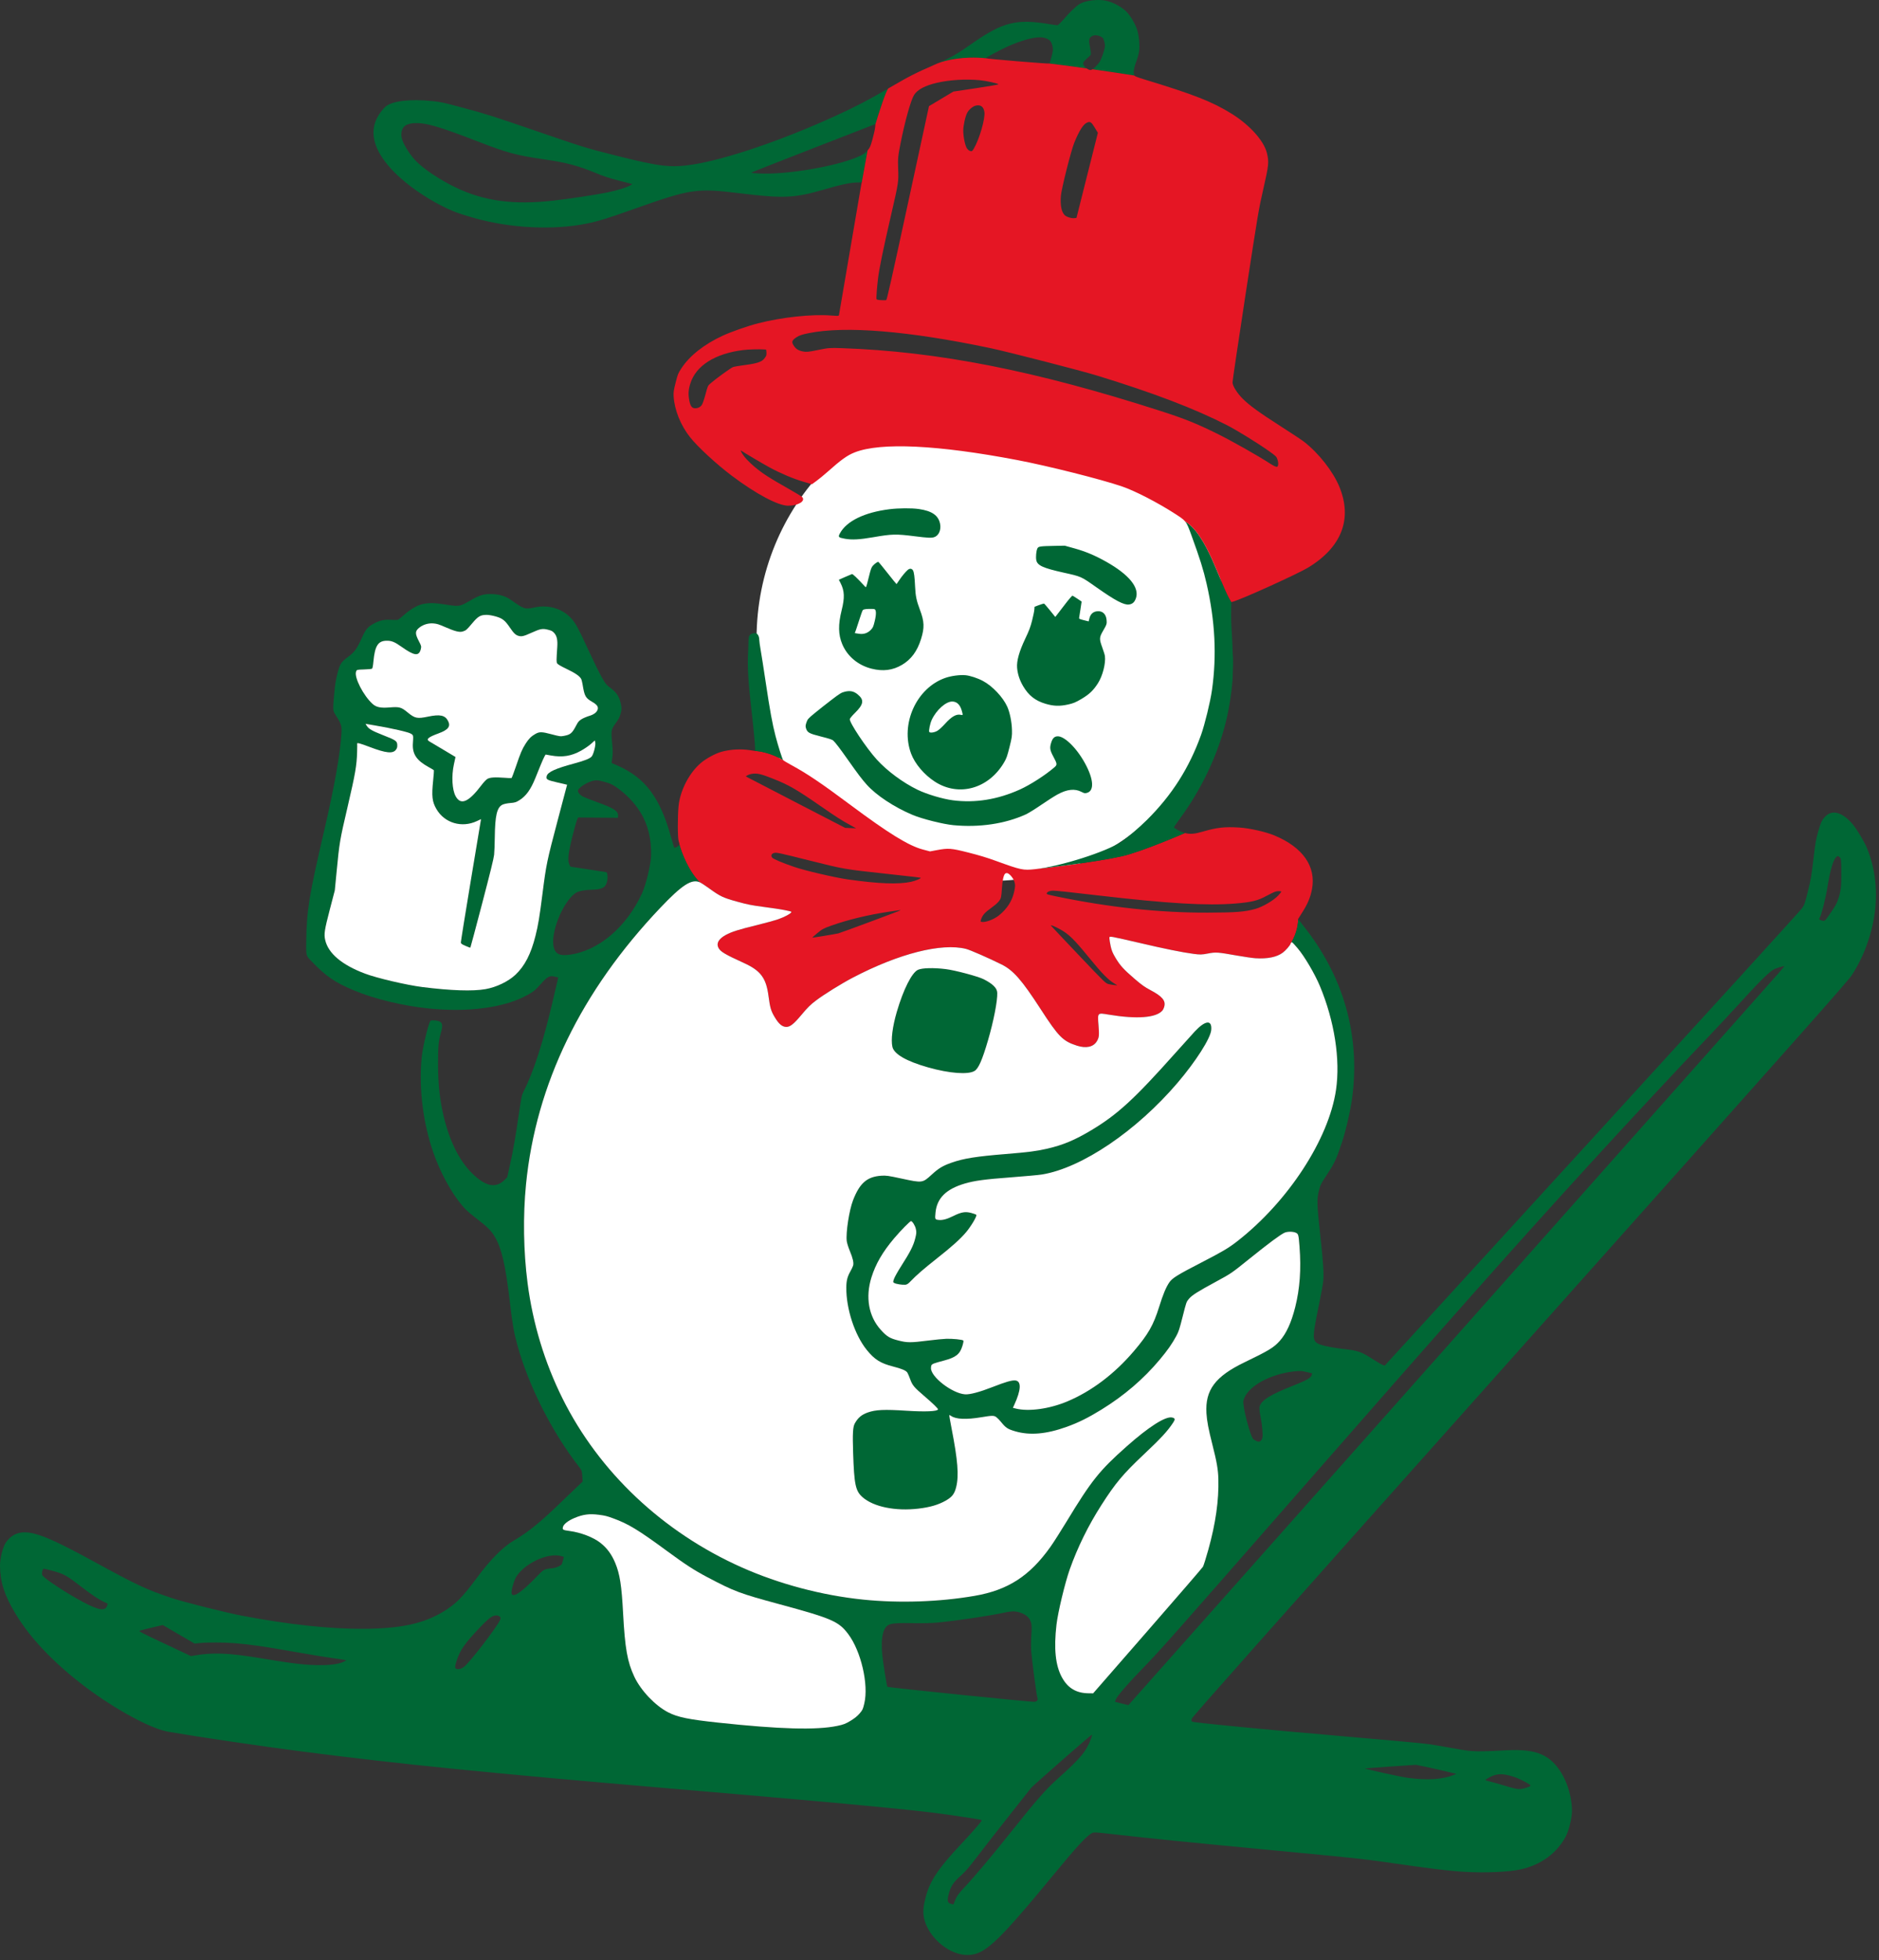 <svg width="303" height="316" viewBox="0 0 303 316" fill="none" xmlns="http://www.w3.org/2000/svg">
<rect x="0" y="0" width="303" height="316" fill="#333333" stroke="none"/>
<g clip-path="url(#clip0_691_1683)">
<path d="M198 103C198 124.539 180.987 142 160 142C141 134 119.5 130.5 122 103C122 81.461 139.013 64 160 64C180.987 64 198 81.461 198 103Z" fill="white"/>
<path fill-rule="evenodd" clip-rule="evenodd" d="M143.426 82.092C144.899 81.908 146.998 81.893 148.157 82.058C150.285 82.362 151.326 83.085 151.596 84.449C151.791 85.434 151.37 86.372 150.632 86.6C150.173 86.742 149.605 86.715 147.546 86.454C144.478 86.066 143.846 86.08 140.829 86.604C138.609 86.989 137.387 87.055 136.25 86.85C135.194 86.659 135.12 86.581 135.436 85.993C136.504 84.005 139.392 82.595 143.426 82.092ZM167.28 88.423C167.445 88.08 167.674 88.046 170.154 87.999L171.699 87.97L173.285 88.412C175.087 88.915 176.605 89.555 178.397 90.566C182.062 92.634 183.762 94.718 183.178 96.427C182.956 97.078 182.614 97.387 182.042 97.454C181.224 97.55 179.818 96.803 176.759 94.647C175.515 93.77 174.923 93.347 174.27 93.06C173.636 92.782 172.945 92.632 171.546 92.321C168.196 91.575 167.289 91.165 167.11 90.313C167.006 89.816 167.097 88.804 167.28 88.423ZM170.466 99.081C170.629 98.874 171.229 98.095 171.798 97.349C172.368 96.603 172.884 96.008 172.946 96.027C173.007 96.046 173.364 96.267 173.738 96.518L174.419 96.974L174.235 98.2C174.134 98.874 174.035 99.505 174.015 99.602C173.984 99.755 174.085 99.805 174.765 99.977L175.552 100.174L175.676 99.681C175.846 99.002 176.258 98.619 176.896 98.543C177.766 98.44 178.353 98.969 178.443 99.937C178.502 100.566 178.464 100.683 177.89 101.668C177.258 102.753 177.244 102.998 177.743 104.362C177.959 104.952 178.154 105.583 178.176 105.764C178.325 106.947 177.807 108.962 177.05 110.145C176.307 111.306 175.665 111.919 174.406 112.667C173.475 113.221 173.082 113.384 172.238 113.571C170.872 113.873 169.896 113.841 168.598 113.454C166.94 112.96 165.877 112.125 164.988 110.618C164.432 109.676 164.103 108.682 164.016 107.676C163.919 106.558 164.343 105.035 165.331 102.956C165.957 101.639 166.156 101.112 166.427 100.052C166.609 99.34 166.774 98.545 166.794 98.285L166.83 97.813L167.544 97.546C167.937 97.4 168.302 97.291 168.354 97.304C168.407 97.317 168.836 97.807 169.309 98.392L170.169 99.457L170.466 99.081ZM144.994 93.548C145.437 92.883 146.008 92.196 146.399 91.861C146.701 91.601 147.06 91.645 147.23 91.964C147.397 92.278 147.492 93.006 147.56 94.502C147.632 96.076 147.786 96.828 148.334 98.275C149.06 100.191 149.099 101.173 148.524 103.017C147.911 104.979 146.93 106.309 145.452 107.18C143.954 108.063 142.396 108.26 140.556 107.8C138.386 107.258 136.642 105.806 135.822 103.86C135.171 102.315 135.141 100.698 135.72 98.383C136.232 96.338 136.186 95.241 135.537 93.981L135.269 93.461L136.25 93.026C136.79 92.787 137.299 92.571 137.381 92.546C137.511 92.506 138.166 93.131 139.501 94.567C139.674 94.754 139.675 94.751 140.074 93.132C140.419 91.73 140.511 91.469 140.748 91.208C141.064 90.859 141.504 90.55 141.637 90.583C141.687 90.596 142.362 91.412 143.136 92.397C143.91 93.382 144.556 94.177 144.572 94.163C144.589 94.149 144.778 93.873 144.994 93.548ZM139.118 98.377C139.205 98.247 139.466 98.187 140.031 98.166C140.466 98.149 140.906 98.165 141.008 98.2C141.31 98.303 141.326 99.006 141.052 100.135C140.837 101.025 140.771 101.176 140.449 101.516C139.921 102.074 139.272 102.288 138.484 102.164L137.841 102.063L138.05 101.49C138.165 101.175 138.425 100.386 138.627 99.737C138.83 99.089 139.05 98.477 139.118 98.377ZM152.483 109.268C153.423 108.949 154.794 108.769 155.675 108.85C156.438 108.919 157.638 109.313 158.514 109.781C160.044 110.6 161.726 112.379 162.422 113.915C162.84 114.838 163.155 116.387 163.187 117.682C163.211 118.656 163.177 118.896 162.788 120.443C162.418 121.915 162.305 122.235 161.931 122.878C159.446 127.153 154.61 128.506 150.75 126.009C149.025 124.893 147.524 123.119 146.917 121.482C145.142 116.697 147.803 110.858 152.483 109.268ZM150.239 116.068C150.979 114.46 152.536 113.069 153.571 113.092C154.306 113.107 154.823 113.608 155.092 114.566C155.296 115.287 155.289 115.324 154.971 115.244C154.233 115.058 153.458 115.494 152.37 116.706C151.972 117.148 151.438 117.639 151.183 117.797C150.713 118.088 149.969 118.196 149.847 117.991C149.739 117.811 149.98 116.632 150.239 116.068ZM169.519 119.694C169.726 119.047 169.984 118.769 170.438 118.705C171.532 118.548 173.566 120.498 174.958 123.039C176.373 125.621 176.491 127.512 175.255 127.824C174.935 127.905 174.831 127.885 174.402 127.661C173.317 127.093 172.055 127.231 170.505 128.087C169.984 128.375 168.787 129.14 167.846 129.788C166.904 130.436 165.797 131.118 165.386 131.303C162.037 132.815 157.928 133.422 153.737 133.024C152.084 132.868 148.68 132.011 147.153 131.368C144.195 130.122 141.318 128.223 139.768 126.495C138.999 125.637 138.328 124.752 136.733 122.49C135.438 120.654 134.724 119.717 134.365 119.381C134.205 119.232 133.7 119.066 132.405 118.739C130.456 118.246 130.201 118.107 129.971 117.404C129.874 117.108 129.889 116.922 130.042 116.47C130.22 115.947 130.313 115.841 131.337 114.994C131.944 114.492 133.156 113.534 134.031 112.865C135.437 111.788 135.697 111.63 136.285 111.497C137.113 111.31 137.691 111.437 138.305 111.94C139.397 112.836 139.283 113.547 137.818 114.98C137.422 115.367 137.071 115.788 137.039 115.917C136.915 116.412 139.695 120.588 141.389 122.449C143.068 124.295 145.6 126.17 147.96 127.314C149.455 128.039 152.003 128.8 153.658 129.015C157.245 129.48 160.866 128.898 164.463 127.277C166.144 126.52 168.626 124.921 170.047 123.681C170.5 123.286 170.484 123.134 169.87 121.992C169.299 120.929 169.242 120.557 169.519 119.694ZM148.036 156.339C148.717 156.036 150.528 155.989 152.481 156.226C153.995 156.409 157.733 157.405 158.632 157.865C160.104 158.616 160.782 159.291 160.813 160.037C160.867 161.332 160.228 164.615 159.316 167.726C158.393 170.873 157.798 172.233 157.169 172.633C156.153 173.279 153.101 173.05 149.643 172.068C146.161 171.079 144.175 169.935 143.906 168.765C143.649 167.645 143.916 165.51 144.61 163.136C145.671 159.507 147.044 156.782 148.036 156.339Z" fill="#006735"/>
<path fill-rule="evenodd" clip-rule="evenodd" d="M166.908 140.117C164.977 140.326 164.668 140.261 160.613 138.789C159.134 138.252 157.898 137.879 156.128 137.432C153.341 136.729 152.943 136.7 151.021 137.057L149.968 137.253L148.824 136.951C146.52 136.341 143.317 134.368 137.025 129.678C132.369 126.209 130.17 124.726 127.646 123.357C126.954 122.981 126.342 122.611 126.286 122.534C124.312 121.38 122.442 121.072 121.754 121.063L121.006 120.945C119.457 120.701 117.724 120.801 116.257 121.22C115.319 121.488 113.842 122.298 113.023 122.994C111.14 124.593 109.681 127.41 109.424 129.94C109.257 131.587 109.267 135.121 109.44 135.581C109.53 135.82 109.587 136.083 109.566 136.166C109.908 137.445 111.042 140.448 112.842 142.229C113.055 142.323 113.72 142.756 114.32 143.191C116.132 144.506 116.597 144.727 118.869 145.353C120.567 145.822 121.185 145.944 123.162 146.205C125.944 146.572 127.658 146.885 127.624 147.021C127.563 147.262 126.58 147.805 125.552 148.165C124.933 148.382 123.384 148.811 122.111 149.12C119.199 149.825 117.966 150.213 117.053 150.712C115.906 151.339 115.487 152.044 115.836 152.761C116.151 153.407 116.831 153.816 119.984 155.256C122.653 156.475 123.538 157.656 123.917 160.509C124.178 162.476 124.321 162.962 124.935 163.986C125.579 165.058 126.098 165.509 126.73 165.547C127.38 165.587 127.958 165.136 129.279 163.558C130.244 162.404 130.687 161.968 131.575 161.297C132.907 160.289 135.69 158.563 137.536 157.598C144.947 153.723 151.827 151.978 155.773 152.971C156.442 153.139 159.408 154.437 161.501 155.476C163.405 156.423 164.767 157.976 167.809 162.676C170.698 167.138 171.396 167.843 173.652 168.567C175.149 169.047 176.32 168.79 176.876 167.857C177.235 167.256 177.269 166.93 177.145 165.33C176.981 163.204 176.929 163.258 178.815 163.57C183.315 164.316 186.394 164.086 187.43 162.927C187.545 162.798 187.689 162.495 187.749 162.254C187.99 161.299 187.408 160.614 185.498 159.605C184.594 159.128 184.103 158.779 182.98 157.813C181.191 156.274 180.64 155.671 179.895 154.433C179.415 153.634 179.249 153.231 179.091 152.476C178.982 151.953 178.895 151.399 178.898 151.244C178.904 150.967 178.912 150.965 179.55 151.067C179.905 151.124 181.796 151.547 183.751 152.006C187.74 152.943 190.661 153.535 192.461 153.772C193.53 153.912 193.801 153.906 194.774 153.719C196.052 153.472 196.34 153.491 199.39 154.032C200.604 154.247 201.985 154.448 202.459 154.478C204.383 154.601 205.885 154.295 206.842 153.587C207.314 153.237 208.043 152.404 208.113 152.135C208.135 152.048 208.192 151.954 208.239 151.926C209.168 150.364 209.352 148.759 209.328 148.152C209.331 148.138 209.644 147.64 210.024 147.044C210.873 145.711 211.317 144.651 211.56 143.375C212.265 139.684 210.1 136.584 205.481 134.672C204.069 134.087 201.485 133.508 199.829 133.406C197.491 133.261 196.229 133.4 194.015 134.047C192.618 134.455 191.95 134.51 191.072 134.289C191.072 134.289 184.183 137.297 180.935 138.032C176.635 139.004 168.169 139.975 167.034 140.103C166.951 140.112 166.908 140.117 166.908 140.117ZM204.195 144.445C204.825 144.098 205.528 143.767 205.758 143.711C206.16 143.613 206.642 143.649 206.611 143.775C206.602 143.808 206.381 144.074 206.118 144.366C205.439 145.122 203.639 146.183 202.475 146.513C200.75 147.002 199.33 147.114 194.729 147.126C186.969 147.147 178.857 146.278 170.387 144.52C168.924 144.216 168.754 144.163 168.79 144.02C168.851 143.775 169.296 143.578 169.784 143.58C170.32 143.583 171.984 143.759 177.188 144.364C188.375 145.664 194.613 146.029 199.232 145.654C201.79 145.446 202.849 145.188 204.195 144.445ZM120.576 124.963C120.75 124.859 121.155 124.751 121.474 124.724C122.226 124.659 122.85 124.818 124.663 125.538C127.183 126.538 128.396 127.234 132.204 129.866C134.947 131.763 135.655 132.218 137.038 132.974L138.059 133.533L137.172 133.496L136.285 133.46L128.635 129.507C124.428 127.333 120.822 125.464 120.622 125.353L120.259 125.152L120.576 124.963ZM161.567 143.215C161.632 142.034 161.82 141.128 162.055 140.87C162.139 140.778 162.309 140.728 162.433 140.76C162.822 140.857 163.421 141.59 163.593 142.179C163.731 142.655 163.726 142.857 163.551 143.693C163.232 145.218 162.412 146.506 161.079 147.576C160.249 148.242 158.855 148.754 158.26 148.612C158.092 148.572 158.091 148.513 158.252 148.089C158.493 147.458 158.846 147.078 159.893 146.324C160.862 145.626 161.285 145.158 161.419 144.639C161.468 144.447 161.535 143.806 161.567 143.215ZM143.115 140.883C145.159 141.106 147.156 141.328 147.552 141.377C147.948 141.425 148.341 141.478 148.424 141.494C148.693 141.545 147.68 141.993 146.93 142.153C144.871 142.594 141.666 142.474 136.74 141.773C134.636 141.474 129.851 140.362 128.122 139.771C126.121 139.087 124.661 138.469 124.503 138.239C124.265 137.892 124.435 137.573 124.904 137.489C125.278 137.421 125.843 137.544 130.459 138.701C136.238 140.15 135.97 140.103 143.115 140.883ZM173.903 153.919C171.496 151.384 169.497 149.264 169.461 149.205C169.365 149.051 170.137 149.363 170.921 149.795C172.335 150.574 173.174 151.391 175.541 154.287C177.761 157.004 178.697 157.96 179.761 158.593L180.176 158.84L179.759 158.811C179.53 158.794 179.103 158.724 178.811 158.654C178.282 158.527 178.261 158.506 173.903 153.919ZM134.04 149.222C136.731 148.262 140.079 147.457 143.443 146.961C145.399 146.673 145.206 146.696 145.193 146.75C145.177 146.812 135.583 150.378 135.178 150.472C134.618 150.602 130.997 151.193 130.976 151.158C130.965 151.141 131.341 150.808 131.811 150.419C132.571 149.79 132.816 149.658 134.04 149.222Z" fill="#E51624"/>
<path fill-rule="evenodd" clip-rule="evenodd" d="M177.801 0.031C176.424 -0.095 174.846 0.169 174.077 0.655C173.45 1.051 172.539 1.925 171.535 3.091C171.041 3.664 170.618 4.067 170.506 4.07C170.402 4.073 169.927 4.009 169.452 3.928C163.92 2.98 161.758 3.512 156.668 7.071C154.368 8.68 153.519 9.181 151.239 10.197C152.583 9.679 155.34 9.04 158.957 9.387C158.986 9.271 161.246 8.059 162.448 7.514C164.521 6.575 166.479 6.015 167.694 6.014C168.346 6.014 168.988 6.232 169.331 6.571C169.479 6.718 169.636 7.071 169.712 7.432C169.828 7.98 169.814 8.157 169.573 9.115C169.424 9.703 169.263 10.209 169.214 10.239C170.224 10.356 172.35 10.625 175.23 11.029C174.892 10.776 174.614 10.391 174.681 10.126C174.712 10.003 174.969 9.702 175.252 9.457C175.536 9.212 175.817 8.941 175.877 8.856C175.944 8.761 175.912 8.341 175.796 7.771C175.544 6.535 175.578 6.174 175.974 5.896C176.142 5.777 176.446 5.682 176.649 5.683C177.072 5.686 177.592 5.879 177.827 6.12C177.916 6.211 178.045 6.55 178.114 6.873C178.23 7.418 178.217 7.533 177.934 8.471C177.766 9.027 177.497 9.694 177.336 9.954C177.081 10.364 176.535 10.923 176.179 11.164C178.155 11.445 180.434 11.784 182.916 12.174C182.716 11.841 182.837 10.947 183.212 9.975C183.405 9.475 183.612 8.749 183.673 8.36C183.816 7.442 183.695 5.9 183.4 4.891C183.104 3.878 182.189 2.358 181.508 1.749C180.474 0.824 179.002 0.142 177.801 0.031ZM198.563 97.061C196.763 94.274 194.742 86.225 191.103 84.055C191.472 84.501 191.682 85.079 192.128 86.304L192.136 86.326C193.507 90.092 194.051 91.829 194.57 94.093C195.946 100.104 196.227 105.671 195.435 111.271C195.175 113.112 194.274 116.805 193.681 118.462C191.779 123.78 188.983 128.175 184.954 132.176C183.713 133.409 181.76 135.072 180.811 135.703C178.389 137.316 171.131 139.628 167.034 140.103C168.169 139.975 176.635 139.004 180.935 138.032C184.183 137.297 191.072 134.289 191.072 134.289C190.464 134.136 189.452 133.612 189.311 133.377C189.292 133.345 189.716 132.72 190.254 131.988C194.177 126.658 196.971 120.406 198.105 114.417C198.529 112.18 198.791 109.953 198.788 108.616C198.786 108.15 198.922 106.78 198.784 105.405C198.724 103.088 198.58 101.397 198.541 100.126C198.503 98.855 198.563 97.061 198.563 97.061ZM138.386 29.409L138.967 29.404L139.903 24.252C139.583 24.631 139.261 24.861 138.643 25.152C135.755 26.511 129.195 27.806 124.336 27.976C123.115 28.019 121.212 27.934 121.152 27.834C121.137 27.809 125.636 26.035 131.15 23.891L141.175 19.993C141.729 18.16 142.924 14.445 143.264 14.247C139.929 16.187 137.947 17.214 134.565 18.756C126.098 22.617 117.122 25.673 111.769 26.516C108.206 27.077 106.44 26.875 99.375 25.094C94.479 23.86 94.186 23.77 86.82 21.242C79.442 18.709 78.47 18.4 74.742 17.397C71.476 16.518 71.102 16.437 69.69 16.292C66.198 15.935 63.346 16.259 62.241 17.139C61.776 17.509 61.184 18.276 60.816 18.987C59.548 21.432 60.33 24.245 63.118 27.273C65.581 29.948 69.824 32.774 73.58 34.241C74.032 34.417 75.292 34.815 76.381 35.124C82.313 36.807 89.26 37.147 94.717 36.021C96.514 35.65 98.02 35.183 102.194 33.703C111.4 30.439 112.325 30.3 119.224 31.149C126.238 32.013 128.09 31.939 132.643 30.617C135.718 29.724 137.162 29.42 138.386 29.409ZM125.061 118.664C125.474 120.245 126.133 122.326 126.286 122.534C124.312 121.38 122.442 121.072 121.754 121.063L121.765 120.736C121.782 120.245 121.491 117.141 121.169 114.373C120.661 110.011 120.51 107.469 120.63 105.28C120.664 104.648 120.691 103.842 120.689 103.49C120.687 103.139 120.733 102.726 120.791 102.573C120.906 102.27 121.314 102.058 121.771 102.064C122.143 102.069 122.424 102.519 122.434 103.124C122.438 103.364 122.54 104.106 122.659 104.773C122.779 105.439 123.142 107.761 123.466 109.932C124.151 114.524 124.554 116.728 125.061 118.664ZM108.718 136.623C108.799 136.766 109.511 136.382 109.566 136.166C109.908 137.445 111.042 140.448 112.842 142.229C111.532 141.654 109.983 142.656 106.477 146.348C93.69 159.813 86.421 174.781 84.823 190.934C84.32 196.013 84.41 201.716 85.074 206.845C85.916 213.343 87.821 219.635 90.703 225.433C96.609 237.314 106.917 247.03 119.608 252.676C125.638 255.359 132.546 257.191 139.189 257.871C145.005 258.466 151.491 258.247 157.168 257.265C162.548 256.334 166.043 254.075 169.394 249.361C169.869 248.694 171.036 246.865 171.988 245.297C176.023 238.647 177.279 237.078 181.708 233.148C185.259 229.998 187.962 228.281 189.007 228.513C189.504 228.623 189.539 228.796 189.174 229.346C188.257 230.731 187.237 231.833 184.415 234.496C181.088 237.634 179.88 239.077 177.605 242.629C175.49 245.932 173.769 249.431 172.5 253.005C171.736 255.159 170.593 259.921 170.365 261.902C169.916 265.802 170.199 268.519 171.253 270.425C172.207 272.151 173.555 272.952 175.539 272.973L176.274 272.981L185.033 262.941C189.851 257.419 193.878 252.756 193.982 252.578C194.086 252.4 194.476 251.163 194.849 249.828C196.034 245.581 196.561 241.869 196.469 238.416C196.429 236.904 196.213 235.656 195.519 232.93C194.866 230.365 194.622 229.082 194.547 227.814C194.326 224.084 195.965 221.892 200.679 219.62C204.6 217.73 205.398 217.246 206.364 216.168C207.421 214.988 208.232 213.222 208.858 210.736C209.612 207.742 209.834 204.636 209.555 200.964C209.411 199.067 209.371 198.915 208.969 198.73C208.505 198.516 207.632 198.511 207.144 198.721C206.517 198.989 204.541 200.457 201.391 202.996C198.589 205.252 198.545 205.283 196.14 206.588C193.053 208.264 192.212 208.797 191.712 209.394C191.311 209.873 191.305 209.89 190.716 212.218C190.195 214.276 190.072 214.656 189.696 215.353C189.007 216.633 188.267 217.691 187.016 219.184C184.392 222.316 181.285 224.977 177.606 227.245C175.498 228.544 173.908 229.334 172.046 230.005C168.733 231.2 166.066 231.431 163.684 230.73C162.482 230.376 162.187 230.179 161.411 229.217C161.186 228.936 160.858 228.6 160.682 228.469C160.282 228.17 160.038 228.171 158.182 228.479C155.803 228.874 154.142 228.799 153.372 228.262C153.238 228.168 153.106 228.104 153.08 228.12C153.053 228.136 153.221 229.122 153.454 230.311C154.45 235.419 154.644 237.878 154.193 239.707C153.917 240.83 153.541 241.321 152.505 241.912C151.323 242.586 149.963 242.984 148.094 243.203C144.394 243.635 140.89 242.922 139.11 241.376C137.958 240.375 137.741 239.364 137.572 234.201C137.47 231.078 137.53 230.028 137.844 229.464C138.349 228.556 138.945 228.053 139.924 227.708C141.216 227.252 142.57 227.191 146.219 227.425C149.197 227.616 151.177 227.531 151.258 227.208C151.291 227.076 150.478 226.285 149.043 225.053C147.382 223.629 147.133 223.331 146.77 222.332C146.602 221.87 146.399 221.395 146.319 221.276C146.089 220.935 145.433 220.655 144.034 220.298C141.989 219.778 141.023 219.17 139.773 217.621C137.818 215.198 136.437 210.973 136.473 207.53C136.485 206.451 136.649 205.802 137.125 204.965C137.334 204.597 137.539 204.16 137.579 203.995C137.689 203.544 137.524 202.83 137.041 201.667C136.802 201.093 136.578 200.376 136.542 200.073C136.381 198.699 136.937 195.096 137.558 193.492C138.632 190.718 139.822 189.686 142.12 189.537C142.901 189.486 143.21 189.53 145.397 190C148.748 190.721 148.754 190.72 150.238 189.364C151.379 188.322 152.029 187.931 153.457 187.43C155.401 186.747 157.416 186.427 162.199 186.038C165.859 185.74 167.13 185.577 168.828 185.188C171.399 184.599 173.327 183.792 176.006 182.186C180.192 179.675 182.909 177.184 189.438 169.866C190.84 168.295 192.29 166.685 192.659 166.29C194.379 164.451 195.477 164.356 195.315 166.06C195.187 167.414 192.834 171.101 189.903 174.541C183.271 182.325 174.433 188.3 168.017 189.338C167.474 189.426 165.211 189.633 162.989 189.799C158.836 190.108 157.146 190.336 155.577 190.797C152.574 191.68 151.088 193.148 150.859 195.459C150.75 196.565 150.763 196.597 151.359 196.663C151.991 196.733 152.699 196.543 153.746 196.023C155.008 195.397 155.65 195.287 156.601 195.532C157.025 195.642 157.403 195.784 157.44 195.849C157.558 196.055 156.593 197.685 155.791 198.636C154.846 199.755 153.524 200.943 151.076 202.873C149.015 204.498 147.721 205.619 146.882 206.509C146.47 206.945 146.26 207.087 145.994 207.111C145.512 207.155 144.54 207.005 144.233 206.841C143.985 206.708 143.983 206.689 144.172 206.149C144.279 205.843 144.814 204.895 145.361 204.042C146.774 201.836 147.289 200.819 147.58 199.663C147.793 198.82 147.804 198.638 147.682 198.099C147.565 197.582 147.154 196.912 146.919 196.855C146.774 196.819 145.28 198.332 144.195 199.614C142.33 201.817 141.207 203.75 140.525 205.929C139.525 209.128 140.073 212.214 142.024 214.372C143.02 215.474 143.472 215.748 144.877 216.104C146.311 216.467 146.843 216.467 149.73 216.104C150.811 215.968 152.101 215.843 152.597 215.825C153.58 215.79 155.197 215.954 155.341 216.103C155.399 216.163 155.342 216.489 155.183 217.004C154.782 218.307 154.139 218.818 152.262 219.323L152.168 219.349C150.732 219.736 150.325 219.846 150.196 220.097C150.145 220.197 150.138 220.319 150.128 220.489L150.126 220.518C150.04 221.929 153.528 224.631 155.624 224.778C156.404 224.832 157.975 224.414 160.075 223.593C162.131 222.79 163.124 222.499 163.687 222.537C164.734 222.607 164.683 224.03 163.543 226.503L163.335 226.954L163.796 227.07C165.892 227.593 169.233 227.131 172.12 225.917C176.024 224.276 179.72 221.484 182.843 217.816C185.163 215.092 185.996 213.633 186.921 210.671C187.554 208.641 188.03 207.501 188.573 206.713C189.036 206.041 189.92 205.494 193.613 203.591C197.115 201.786 198.106 201.201 199.506 200.11C207.703 193.724 214.269 183.666 215.439 175.702C216.158 170.806 215.195 164.604 212.837 158.95C212.01 156.968 210.309 154.089 209.232 152.847C208.392 151.879 208.363 151.852 208.239 151.926C209.168 150.364 209.352 148.759 209.328 148.152C209.324 148.166 209.675 148.619 210.108 149.159C216.639 157.311 219.358 166.802 218.056 176.906C217.8 178.895 217.047 182.197 216.41 184.124C215.52 186.816 215.208 187.492 214.019 189.3C212.965 190.902 212.936 190.959 212.676 191.983C212.332 193.342 212.359 194.191 212.913 199.236C213.376 203.462 213.485 205.113 213.387 206.438C213.351 206.923 213.072 208.506 212.767 209.955C212.461 211.404 212.124 213.139 212.018 213.81C211.64 216.208 211.814 216.527 213.755 216.992C214.387 217.144 215.639 217.352 216.536 217.454C219.069 217.741 219.47 217.883 221.571 219.232C222.148 219.603 222.772 219.961 222.957 220.027L223.294 220.147L256.715 183.609C275.097 163.513 290.332 146.786 290.571 146.438C290.989 145.828 291.024 145.729 291.539 143.661C292.009 141.773 292.115 141.158 292.422 138.53C292.729 135.906 292.822 135.363 293.191 134.059C293.638 132.478 293.864 132.034 294.511 131.468C295.635 130.485 297.278 131.06 298.844 132.983C299.483 133.768 300.633 135.7 301.039 136.669C302.788 140.85 302.981 145.849 301.579 150.638C300.855 153.109 299.969 155.088 298.676 157.116C298.021 158.145 292.701 164.141 245.104 217.492C203.328 264.318 192.24 276.8 192.169 277.083C192.116 277.296 192.13 277.476 192.205 277.529C192.341 277.624 194.615 277.874 200.886 278.481C205.361 278.915 207.87 279.141 219.192 280.13C229.738 281.052 230.125 281.091 231.915 281.413C235.834 282.117 236.389 282.207 237.318 282.282C238.329 282.363 239.875 282.332 242.664 282.173C246.858 281.934 249.034 282.536 250.739 284.408C252.384 286.215 253.45 289.107 253.49 291.872C253.506 292.991 253.002 295.097 252.487 296.06C251.041 298.763 248.493 300.626 245.249 301.353C243.374 301.773 239.626 301.948 236.389 301.767C233.743 301.619 230.505 301.225 223.272 300.172C220.036 299.701 217.936 299.479 206.483 298.397C192.003 297.029 185.875 296.413 179.172 295.654C176.54 295.356 176.368 295.35 176.039 295.535C175.141 296.041 173.589 297.736 169.676 302.486C163.116 310.449 160.556 313.194 158.539 314.429C157.339 315.164 156.101 315.343 154.684 314.987C152.043 314.322 149.511 311.735 148.999 309.177C148.814 308.25 148.881 307.366 149.245 305.933C149.927 303.25 151.244 301.264 154.975 297.294C156.501 295.67 158.043 293.92 158.258 293.567C158.372 293.381 158.365 293.379 156.868 293.14C151.97 292.362 149.025 292 142.18 291.34C134.051 290.555 126.842 289.916 108.408 288.348C78.828 285.831 64.235 284.367 48.869 282.377C42.055 281.495 32.101 280.027 27.161 279.176C24.564 278.729 19.522 276.096 14.904 272.776C9.365 268.792 5.091 264.445 2.521 260.179C0.714 257.18 0.05 255.146 0.001 252.46C-0.021 251.249 0.46 249.34 0.965 248.638C2.037 247.146 3.445 246.714 5.524 247.239C7.454 247.727 9.97 248.91 15.473 251.919C22.103 255.544 23.637 256.26 27.681 257.613C29.61 258.259 36.357 259.956 39.003 260.461C46.453 261.884 53.21 262.614 58.622 262.58C64.522 262.544 68.187 261.77 71.346 259.894C73.431 258.656 74.518 257.577 76.841 254.436C79.1 251.382 81.078 249.386 82.895 248.326C85.146 247.013 87.145 245.39 90.42 242.216C91.065 241.591 92.124 240.575 92.774 239.958L93.956 238.835L93.895 237.948C93.837 237.106 93.808 237.028 93.335 236.418C88.978 230.807 85.212 223.352 83.403 216.754C82.86 214.776 82.647 213.543 82.217 209.889C81.501 203.808 80.88 201.173 79.708 199.24C79.17 198.351 78.514 197.715 76.768 196.385C76.197 195.95 75.472 195.341 75.159 195.032C73.506 193.402 71.544 190.133 70.287 186.912C68.313 181.857 67.471 175.75 68.008 170.38C68.175 168.702 69.177 164.624 69.442 164.539C69.81 164.422 70.64 164.515 70.944 164.707C71.387 164.988 71.408 165.393 71.048 166.666C70.711 167.859 70.632 168.818 70.638 171.667C70.644 174.756 70.919 177.308 71.526 179.883C72.553 184.243 74.278 187.541 76.609 189.6C78.584 191.345 80.084 191.518 81.422 190.157L81.792 189.781L82.274 187.606C82.773 185.357 83.075 183.606 83.732 179.171C84.09 176.757 84.138 176.534 84.431 175.955C86.103 172.653 87.614 167.929 89.251 160.883L90.02 157.578L89.46 157.44C88.628 157.233 88.273 157.426 87.142 158.702C86.314 159.638 86.103 159.81 85.113 160.369C81.439 162.443 75.549 163.243 68.986 162.56C64.937 162.138 60.392 161.037 57.157 159.693C53.982 158.374 52.587 157.416 50.153 154.884L50.127 154.857C49.852 154.571 49.675 154.387 49.562 154.169C49.355 153.772 49.362 153.264 49.382 151.831L49.383 151.755C49.451 146.74 49.823 144.443 52.269 133.931C53.949 126.712 54.854 121.611 55.065 118.177C55.132 117.077 55.017 116.681 54.312 115.575C54.273 115.514 54.236 115.458 54.202 115.404C54.028 115.134 53.91 114.951 53.836 114.751C53.679 114.327 53.722 113.829 53.856 112.276C53.869 112.131 53.882 111.978 53.896 111.815C54.005 110.544 54.14 109.673 54.379 108.703C54.779 107.08 54.983 106.743 56.038 105.963C57.172 105.123 57.55 104.613 58.337 102.856C58.96 101.465 59.276 101.082 60.244 100.547C61.208 100.014 61.975 99.844 63.071 99.924C63.537 99.958 64.021 99.953 64.146 99.912C64.27 99.872 64.704 99.539 65.11 99.173C66.158 98.224 67.313 97.554 68.21 97.373C69.25 97.162 70.035 97.18 71.815 97.454L71.871 97.463C73.044 97.644 73.602 97.729 74.121 97.624C74.59 97.528 75.028 97.275 75.862 96.794L75.906 96.768C77.425 95.891 78.093 95.709 79.52 95.78C80.654 95.836 81.576 96.139 82.415 96.731C84.541 98.231 84.638 98.261 86.236 97.918C88.511 97.43 90.819 98.159 92.224 99.811C92.912 100.62 93.282 101.315 94.946 104.926C95.717 106.598 96.657 108.509 97.035 109.171C97.66 110.266 97.787 110.423 98.445 110.906C99.409 111.613 99.859 112.292 100.098 113.396C100.264 114.165 100.263 114.325 100.086 115.001C99.928 115.602 99.785 115.895 99.369 116.469C98.537 117.617 98.518 117.71 98.704 119.694C98.828 121.018 98.834 121.617 98.727 122.217C98.651 122.65 98.621 123.012 98.66 123.022C98.7 123.032 99.114 123.209 99.581 123.415C104.068 125.4 106.422 128.547 108.221 134.967C108.458 135.814 108.682 136.559 108.718 136.623ZM65.177 20.398C65.643 19.94 66.612 19.758 67.911 19.885C69.463 20.036 71.807 20.779 76.683 22.667C81.906 24.689 83.123 25.019 87.973 25.724C91.308 26.209 93.273 26.731 95.976 27.852C97.448 28.463 98.116 28.682 99.864 29.131L101.975 29.672L101.698 29.851C101.177 30.188 99.533 30.7 97.924 31.028C96.059 31.407 91.771 32.055 89.203 32.345C82.862 33.06 78.127 32.43 73.572 30.264C71.051 29.066 68.389 27.301 67.071 25.954C66.084 24.944 64.982 23.17 64.788 22.278C64.623 21.519 64.773 20.794 65.177 20.398ZM294.67 143.087C295.117 140.299 295.606 138.631 296.114 138.163C296.227 138.06 296.288 138.004 296.351 138.001C296.423 137.998 296.499 138.065 296.663 138.209C296.879 138.4 296.902 138.587 296.921 140.315C296.947 142.703 296.868 143.527 296.504 144.701C296.212 145.642 296.003 146.014 294.739 147.825C294.261 148.511 294.158 148.555 293.572 148.32C293.343 148.229 293.318 148.179 293.419 148.016C293.704 147.556 294.38 144.892 294.67 143.087ZM76.185 100.435C77.112 99.335 77.484 99.124 78.502 99.123C78.82 99.123 79.436 99.231 79.947 99.377C81.026 99.685 81.441 100.013 82.23 101.178C82.856 102.104 83.156 102.385 83.654 102.518C84.134 102.645 84.481 102.559 85.704 102.006C87.125 101.363 87.477 101.296 88.328 101.506C88.931 101.654 89.084 101.733 89.372 102.048C89.796 102.513 89.938 103.163 89.863 104.296C89.718 106.483 89.716 106.724 89.848 106.944C89.941 107.099 90.442 107.393 91.387 107.846C92.767 108.506 93.475 108.993 93.716 109.447C93.784 109.574 93.887 109.975 93.947 110.338C94.259 112.254 94.405 112.514 95.535 113.17C96.248 113.583 96.494 113.919 96.39 114.334C96.271 114.808 95.785 115.188 95.002 115.419C94.625 115.53 94.086 115.758 93.805 115.925C93.379 116.178 93.233 116.344 92.93 116.924C92.255 118.212 92.008 118.426 90.961 118.628C90.386 118.738 90.262 118.723 88.956 118.376C87.36 117.953 87.002 117.945 86.335 118.317C85.679 118.683 85.267 119.092 84.77 119.87C84.194 120.772 83.94 121.366 83.208 123.528C82.863 124.546 82.54 125.399 82.49 125.424C82.44 125.449 81.907 125.431 81.307 125.383C79.798 125.264 78.984 125.322 78.573 125.58C78.384 125.699 77.976 126.132 77.667 126.542C75.572 129.322 74.308 129.872 73.478 128.364C72.908 127.33 72.784 125.121 73.19 123.24L73.451 122.034L71.538 120.89C70.486 120.261 69.469 119.657 69.278 119.549C68.638 119.185 68.999 118.856 70.736 118.22C72.278 117.654 72.701 117.101 72.255 116.231C71.777 115.299 70.969 115.123 69.033 115.526C67.269 115.893 66.907 115.818 65.71 114.83C64.702 113.999 64.401 113.917 62.819 114.045C61.368 114.163 60.677 114.018 60.07 113.469C58.591 112.132 57.09 109.192 57.417 108.274C57.529 107.961 57.539 107.958 58.681 107.922C59.315 107.903 59.897 107.849 59.974 107.803C60.077 107.741 60.141 107.427 60.22 106.6C60.455 104.122 60.96 103.322 62.31 103.291C63.117 103.271 63.639 103.478 64.709 104.24C66.812 105.738 67.556 105.836 67.854 104.653C67.963 104.22 67.939 104.116 67.572 103.415C66.888 102.109 66.906 101.724 67.679 101.131C68.277 100.672 69.107 100.435 69.891 100.5C70.459 100.547 70.758 100.64 71.791 101.091C73.386 101.786 74.091 101.964 74.615 101.801C75.156 101.634 75.232 101.567 76.185 100.435ZM285.058 157.03C285.828 156.34 286.07 156.2 286.968 155.927C287.343 155.814 287.684 155.729 287.726 155.74C287.768 155.751 287.29 156.337 286.662 157.043C286.035 157.749 262.22 184.552 233.739 216.606L181.956 274.886L180.871 274.614L179.785 274.342L179.945 273.942C180.167 273.386 181.995 271.278 184.312 268.908C186.942 266.217 189.094 263.787 209.491 240.473C233.646 212.864 243.758 201.467 256.089 187.957C262.23 181.227 270.845 171.984 275.772 166.835C276.917 165.638 278.994 163.414 280.386 161.891C283.132 158.889 284.061 157.923 285.058 157.03ZM93.721 121.004C94.291 120.684 95.018 120.183 95.336 119.891L95.914 119.361L95.992 119.673C96.095 120.086 95.718 121.585 95.422 121.94C95.13 122.29 94.318 122.617 92.569 123.087C89.578 123.892 88.327 124.463 88.167 125.096C88.027 125.655 88.163 125.738 89.898 126.143L91.449 126.505L89.903 132.345C88.195 138.8 88.08 139.352 87.481 144.06C86.996 147.872 86.788 149.123 86.347 150.88C85.618 153.789 84.619 155.727 83.123 157.135C81.961 158.23 80.057 159.145 78.291 159.457C76.246 159.819 72.701 159.702 68.099 159.121C65.564 158.801 60.755 157.673 58.847 156.952C55.123 155.543 52.939 153.701 52.441 151.546C52.22 150.595 52.32 149.931 53.18 146.639L53.99 143.533L54.27 140.635C54.738 135.77 54.783 135.503 56.054 130.06C57.304 124.704 57.529 123.401 57.587 121.177C57.604 120.507 57.608 119.926 57.595 119.885C57.534 119.687 58.054 119.824 59.624 120.421C62.233 121.413 63.348 121.531 63.845 120.867C64.016 120.638 64.067 120.471 64.062 120.158C64.051 119.458 63.892 119.346 61.721 118.495C60.01 117.824 59.462 117.51 59.156 117.028L58.94 116.688L60.466 116.947C63.284 117.426 65.875 118.022 66.278 118.284L66.283 118.287L66.286 118.289C66.403 118.365 66.484 118.418 66.537 118.49C66.66 118.656 66.642 118.926 66.584 119.804L66.582 119.822C66.468 121.541 67.16 122.588 69.119 123.66C69.555 123.898 69.934 124.127 69.962 124.168C69.989 124.209 69.942 124.917 69.856 125.741C69.583 128.364 69.681 129.237 70.383 130.44C71.696 132.689 74.472 133.509 76.903 132.365L77.569 132.052L75.932 141.884C75.032 147.291 74.306 151.818 74.317 151.943C74.335 152.129 74.473 152.229 75.073 152.486C75.476 152.66 75.824 152.791 75.846 152.777C75.868 152.763 76.719 149.574 77.738 145.691C79.067 140.62 79.614 138.397 79.677 137.804C79.725 137.35 79.774 136.088 79.786 135.001C79.825 131.501 80.131 130.177 81.006 129.729C81.233 129.612 81.795 129.491 82.278 129.455C83.013 129.4 83.236 129.33 83.773 128.989C84.841 128.309 85.576 127.289 86.319 125.457C86.549 124.888 86.931 123.946 87.168 123.364C87.404 122.782 87.683 122.156 87.788 121.972L87.978 121.638L88.829 121.79C90.703 122.123 92.136 121.893 93.721 121.004ZM93.203 127.426C93.334 126.903 94.918 125.945 95.853 125.823C96.351 125.757 96.595 125.792 97.524 126.059C98.443 126.323 98.73 126.453 99.369 126.892C100.922 127.961 102.268 129.352 103.221 130.872C104.487 132.894 105.078 135.276 104.988 137.998C104.941 139.413 104.152 142.669 103.529 144.016C100.979 149.536 96.437 153.348 91.727 153.923C90.206 154.109 89.539 153.762 89.284 152.652C88.771 150.416 90.633 145.683 92.66 144.068C93.13 143.694 94.078 143.47 95.327 143.438C97.074 143.393 97.637 143.108 97.88 142.142C98.041 141.504 97.971 140.657 97.754 140.601C97.663 140.578 96.328 140.369 94.787 140.137L91.985 139.714L91.823 139.39C91.494 138.733 91.632 137.478 92.34 134.682C92.639 133.504 92.959 132.37 93.052 132.163L93.221 131.787L96.434 131.81L99.647 131.834L99.665 131.505C99.707 130.75 99.005 130.292 96.311 129.318C95.279 128.946 94.237 128.538 93.994 128.413C93.523 128.169 93.137 127.688 93.203 127.426ZM207.204 221.32C208.093 221.127 209.184 221.002 209.825 221.019C209.941 221.022 210.385 221.106 210.812 221.207L211.588 221.39L211.511 221.694C211.408 222.107 210.647 222.547 208.78 223.276C204.891 224.793 203.382 225.723 203.113 226.767C203.052 227.003 203.104 227.555 203.259 228.329C203.547 229.772 203.68 231.324 203.556 231.814C203.43 232.316 203.053 232.532 202.65 232.332C202.485 232.25 202.257 232.119 202.144 232.041C201.641 231.692 200.312 226.582 200.514 225.777C200.988 223.892 203.708 222.08 207.204 221.32ZM162.062 259.945C162.618 259.821 163.306 259.743 163.591 259.77C164.745 259.882 165.744 260.43 166.091 261.141C166.375 261.724 166.411 262.158 166.305 263.731C166.253 264.511 166.249 265.637 166.296 266.231C166.425 267.853 167.147 273.294 167.282 273.658C167.418 274.026 167.275 274.255 166.853 274.346C166.496 274.423 143.146 272.044 143.084 271.924C142.992 271.747 142.361 267.749 142.268 266.76C141.999 263.877 142.426 262.192 143.513 261.851C144.111 261.663 145.078 261.619 147.506 261.67C148.733 261.695 150.374 261.653 151.152 261.575C154.554 261.236 159.713 260.465 162.062 259.945ZM92.594 244.729C93.997 244.132 95.04 243.993 96.594 244.197C97.571 244.325 97.867 244.399 98.898 244.775C101.321 245.658 102.949 246.646 107.547 250.026C110.537 252.224 111.946 253.138 114.067 254.257C118.438 256.564 119.251 256.869 125.698 258.615C134.121 260.896 135.242 261.382 136.773 263.415C138.85 266.173 140.102 271.57 139.373 274.619C139.146 275.567 139.106 275.652 138.62 276.225C138.267 276.641 137.809 277.01 137.156 277.406C136.356 277.891 136.021 278.02 135.031 278.227C131.652 278.932 125.758 278.77 115.793 277.7C111.05 277.191 109.3 276.834 107.786 276.064C105.69 275 103.337 272.535 102.292 270.308C101.161 267.899 100.782 265.756 100.475 260.029C100.236 255.558 99.951 253.748 99.207 251.956C98.627 250.561 97.873 249.545 96.796 248.704C95.658 247.817 93.666 247.052 91.87 246.812C90.746 246.662 90.657 246.605 90.79 246.131C90.913 245.696 91.628 245.14 92.594 244.729ZM240.18 286.52C240.842 286.153 241.52 285.992 242.238 286.029C242.868 286.061 243.879 286.314 244.606 286.62C245.699 287.081 246.881 287.74 246.812 287.849C246.674 288.067 245.712 288.387 245.13 288.408C244.604 288.428 244.27 288.355 242.648 287.869C241.617 287.56 240.492 287.242 240.147 287.164C239.802 287.086 239.529 286.986 239.54 286.942C239.551 286.898 239.839 286.708 240.18 286.52ZM228.327 284.502L229.84 284.814C230.672 284.986 232.137 285.315 233.097 285.546L234.842 285.965L234.434 286.133C232.684 286.856 230.221 287.018 227.106 286.616C225.833 286.452 219.849 285.13 220.123 285.074C220.184 285.061 222.055 284.927 224.281 284.776L228.327 284.502ZM83.286 254.127C84.485 252.315 87.282 250.789 89.509 250.732C89.796 250.725 90.231 250.778 90.475 250.85L90.92 250.981L90.758 251.617C90.602 252.234 90.583 252.259 90.099 252.511C89.825 252.653 89.337 252.793 89.014 252.823C87.761 252.939 87.682 252.98 86.643 254.063C84.103 256.709 82.693 257.664 82.494 256.872C82.395 256.475 82.907 254.7 83.286 254.127ZM166.285 288.21C166.384 288.082 168.604 286.1 171.216 283.806C173.829 281.512 176.009 279.646 176.062 279.659C176.119 279.674 176.068 279.923 175.932 280.289C175.175 282.33 174.285 283.403 170.608 286.702C168.586 288.515 167.226 290.066 162.871 295.528C159.93 299.215 157.024 302.668 155.544 304.232C154.536 305.298 154.273 305.668 153.967 306.459L153.751 307.014L153.366 306.917C152.786 306.771 152.702 306.422 152.986 305.342C153.319 304.075 153.727 303.448 154.892 302.414C155.699 301.698 156.223 301.087 157.772 299.057C158.814 297.693 161.115 294.747 162.885 292.51C164.655 290.273 166.185 288.339 166.285 288.21ZM77.178 262.577C78.458 261.217 79.117 260.652 79.62 260.483C80.013 260.352 80.348 260.405 80.607 260.64C80.757 260.776 80.759 260.86 80.618 261.187C80.145 262.291 75.756 267.991 74.824 268.713C74.456 268.998 73.987 269.14 73.672 269.061C73.315 268.972 73.316 268.691 73.678 267.593C74.196 266.024 74.945 264.95 77.178 262.577ZM6.816 253.91C6.7 253.604 6.851 252.931 7.044 252.896C7.121 252.882 7.83 253.05 8.621 253.269C10.33 253.743 10.772 253.992 13.126 255.811C14.801 257.105 15.893 257.834 16.788 258.256L17.383 258.537L17.265 258.879C16.96 259.763 15.896 259.592 13.391 258.258C10.616 256.779 6.999 254.387 6.816 253.91ZM47.481 266.287C49.896 266.715 52.611 267.164 53.514 267.285C54.417 267.406 55.314 267.541 55.507 267.585L55.858 267.664L55.434 267.877C54.745 268.223 53.505 268.421 51.975 268.431C49.334 268.448 47.701 268.263 41.591 267.25C36.93 266.477 34.291 266.377 31.456 266.864L30.794 266.978L26.55 264.978C22.659 263.145 22.325 262.97 22.544 262.879C22.675 262.825 23.563 262.598 24.516 262.375L26.25 261.97L28.811 263.463L31.372 264.955L32.257 264.87C33.592 264.742 36.133 264.757 37.938 264.904C40.377 265.102 42.653 265.432 47.481 266.287Z" fill="#006735"/>
<path d="M93.721 121.004C94.291 120.684 95.018 120.183 95.336 119.891L95.914 119.361L95.992 119.673C96.095 120.086 95.718 121.585 95.422 121.94C95.13 122.29 94.318 122.617 92.569 123.087C89.578 123.892 88.327 124.463 88.167 125.096C88.027 125.655 88.163 125.738 89.898 126.143L91.449 126.505L89.903 132.345C88.195 138.8 88.08 139.352 87.481 144.06C86.996 147.872 86.788 149.123 86.347 150.88C85.618 153.789 84.619 155.727 83.123 157.135C81.961 158.23 80.057 159.145 78.291 159.457C76.246 159.819 72.701 159.702 68.099 159.121C65.564 158.801 60.755 157.673 58.847 156.952C55.123 155.543 52.939 153.701 52.441 151.546C52.22 150.595 52.32 149.931 53.18 146.639L53.99 143.533L54.27 140.635C54.738 135.77 54.783 135.503 56.054 130.06C57.304 124.704 57.529 123.401 57.587 121.177C57.604 120.507 57.608 119.926 57.595 119.885C57.534 119.687 58.054 119.824 59.624 120.421C62.233 121.413 63.348 121.531 63.845 120.867C64.016 120.638 64.067 120.471 64.062 120.158C64.051 119.458 63.892 119.346 61.721 118.495C60.01 117.824 59.462 117.51 59.156 117.028L58.94 116.688L60.466 116.947C63.284 117.426 65.875 118.022 66.278 118.284L66.283 118.287L66.286 118.289C66.403 118.365 66.484 118.418 66.537 118.49C66.66 118.656 66.642 118.926 66.584 119.804L66.582 119.822C66.468 121.541 67.16 122.588 69.119 123.66C69.555 123.898 69.934 124.127 69.962 124.168C69.989 124.209 69.942 124.917 69.856 125.741C69.583 128.364 69.681 129.237 70.383 130.44C71.696 132.689 74.472 133.509 76.903 132.365L77.569 132.052L75.932 141.884C75.032 147.291 74.306 151.818 74.317 151.943C74.335 152.129 74.473 152.229 75.073 152.486C75.476 152.66 75.824 152.791 75.846 152.777C75.868 152.763 76.719 149.574 77.738 145.691C79.067 140.62 79.614 138.397 79.677 137.804C79.725 137.35 79.774 136.088 79.786 135.001C79.825 131.501 80.131 130.177 81.006 129.729C81.233 129.612 81.795 129.491 82.278 129.455C83.013 129.4 83.236 129.33 83.773 128.989C84.841 128.309 85.576 127.289 86.319 125.457C86.549 124.888 86.931 123.946 87.168 123.364C87.404 122.782 87.683 122.156 87.788 121.972L87.978 121.638L88.829 121.79C90.703 122.123 92.136 121.893 93.721 121.004Z" fill="white"/>
<path d="M76.185 100.435C77.112 99.335 77.484 99.124 78.502 99.123C78.82 99.123 79.436 99.231 79.947 99.377C81.026 99.685 81.441 100.013 82.23 101.178C82.856 102.104 83.156 102.385 83.654 102.518C84.134 102.645 84.481 102.559 85.704 102.006C87.125 101.363 87.477 101.296 88.328 101.506C88.931 101.654 89.084 101.733 89.372 102.048C89.796 102.513 89.938 103.163 89.863 104.296C89.718 106.483 89.716 106.724 89.848 106.944C89.941 107.099 90.442 107.393 91.387 107.846C92.767 108.506 93.475 108.993 93.716 109.447C93.784 109.574 93.887 109.975 93.947 110.338C94.259 112.254 94.405 112.514 95.535 113.17C96.248 113.583 96.494 113.919 96.39 114.334C96.271 114.808 95.785 115.188 95.002 115.419C94.625 115.53 94.086 115.758 93.805 115.925C93.379 116.178 93.233 116.344 92.93 116.924C92.255 118.212 92.008 118.426 90.961 118.628C90.386 118.738 90.262 118.723 88.956 118.376C87.36 117.953 87.002 117.945 86.335 118.317C85.679 118.683 85.267 119.092 84.77 119.87C84.194 120.772 83.94 121.366 83.208 123.528C82.863 124.546 82.54 125.399 82.49 125.424C82.44 125.449 81.907 125.431 81.307 125.383C79.798 125.264 78.984 125.322 78.573 125.58C78.384 125.699 77.976 126.132 77.667 126.542C75.572 129.322 74.308 129.872 73.478 128.364C72.908 127.33 72.784 125.121 73.19 123.24L73.451 122.034L71.538 120.89C70.486 120.261 69.469 119.657 69.278 119.549C68.638 119.185 68.999 118.856 70.736 118.22C72.278 117.654 72.701 117.101 72.255 116.231C71.777 115.299 70.969 115.123 69.033 115.526C67.269 115.893 66.907 115.818 65.71 114.83C64.702 113.999 64.401 113.917 62.819 114.045C61.368 114.163 60.677 114.018 60.07 113.469C58.591 112.132 57.09 109.192 57.417 108.274C57.529 107.961 57.539 107.958 58.681 107.922C59.315 107.903 59.897 107.849 59.974 107.803C60.077 107.741 60.141 107.427 60.22 106.6C60.455 104.122 60.96 103.322 62.31 103.291C63.117 103.271 63.639 103.478 64.709 104.24C66.812 105.738 67.556 105.836 67.854 104.653C67.963 104.22 67.939 104.116 67.572 103.415C66.888 102.109 66.906 101.724 67.679 101.131C68.277 100.672 69.107 100.435 69.891 100.5C70.459 100.547 70.758 100.64 71.791 101.091C73.386 101.786 74.091 101.964 74.615 101.801C75.156 101.634 75.232 101.567 76.185 100.435Z" fill="white"/>
<path fill-rule="evenodd" clip-rule="evenodd" d="M150.683 10.443C147.426 11.873 146.735 12.228 143.264 14.247C142.924 14.445 141.729 18.16 141.175 19.993L141.113 20.578C141.079 20.9 140.889 21.744 140.692 22.453C140.363 23.636 140.297 23.786 139.903 24.252L138.967 29.404L138.898 29.677C138.86 29.828 138.05 34.567 137.097 40.21C136.144 45.852 135.339 50.572 135.307 50.698C135.29 50.768 135.28 50.819 135.251 50.855C135.171 50.955 134.937 50.932 133.941 50.858C130.861 50.628 126.087 51.143 122.262 52.116C120.649 52.527 117.913 53.483 116.546 54.115C113.546 55.499 111.192 57.358 109.876 59.38C109.344 60.198 109.294 60.323 108.947 61.69C108.637 62.912 108.588 63.251 108.627 63.888C108.761 66.09 109.76 68.573 111.285 70.493C112.526 72.057 115.526 74.826 117.988 76.68C121.883 79.615 125.472 81.525 127.092 81.526C128.719 81.526 129.947 80.772 129.359 80.134C129.255 80.021 128.168 79.362 126.943 78.67C124.093 77.06 123.035 76.378 121.8 75.356C120.748 74.486 119.945 73.613 119.582 72.946C119.41 72.629 119.402 72.571 119.545 72.668C120.109 73.049 123.207 74.874 124.158 75.386C125.897 76.322 127.913 77.173 129.491 77.638L130.928 78.062L131.674 77.519C132.085 77.22 132.859 76.585 133.395 76.108C135.66 74.091 136.627 73.399 137.843 72.922C142.017 71.284 151.228 71.721 164.035 74.165C169.047 75.121 177.547 77.262 180.942 78.422C183.02 79.133 186.65 81.002 189.44 82.799L189.457 82.81C190.318 83.364 190.773 83.657 191.103 84.055C194.742 86.225 196.763 94.274 198.563 97.061C199.725 96.872 209.312 92.482 210.896 91.528C216.352 88.243 218.132 83.644 215.964 78.433C214.938 75.97 212.65 73.061 210.284 71.215C209.94 70.946 208.237 69.817 206.498 68.706C203.079 66.52 201.473 65.355 200.389 64.273C199.486 63.373 198.763 62.212 198.752 61.645C198.748 61.413 199.688 55.068 200.842 47.545C202.882 34.245 202.962 33.774 203.731 30.411C204.605 26.586 204.649 26.133 204.295 24.67C203.818 22.698 201.531 20.151 198.601 18.33C195.489 16.395 192.476 15.214 184.428 12.772C183.449 12.474 182.986 12.292 182.916 12.174C180.434 11.784 178.155 11.445 176.179 11.164C176.099 11.217 176.03 11.255 175.974 11.272C175.771 11.335 175.484 11.219 175.23 11.029C172.35 10.625 170.224 10.356 169.214 10.239C169.081 10.318 158.935 9.475 158.957 9.386C155.34 9.04 152.583 9.679 151.239 10.197L151.229 10.202C151.055 10.279 150.874 10.359 150.683 10.443ZM151.075 13.35C153.145 12.87 155.709 12.715 158.013 12.93C158.994 13.022 160.927 13.446 161.012 13.587C161.039 13.633 159.412 13.917 157.397 14.217L153.733 14.764L151.769 15.938L149.805 17.111L146.427 32.725C143.757 45.066 143.019 48.349 142.906 48.385C142.827 48.41 142.452 48.41 142.073 48.386C141.557 48.353 141.371 48.308 141.34 48.21C141.288 48.045 141.408 46.418 141.582 44.935C141.77 43.335 142.409 40.224 143.705 34.604C144.902 29.416 144.914 29.338 144.833 27.203C144.772 25.573 144.812 25.156 145.225 23.072C145.927 19.537 146.881 16.135 147.403 15.304C147.941 14.446 149.174 13.791 151.075 13.35ZM173.216 23.053C174.007 21.097 174.668 20.046 175.277 19.774C175.798 19.542 175.98 19.658 176.532 20.572L177.039 21.412L175.314 28.271L173.588 35.13L173.288 35.166C172.795 35.225 171.993 34.986 171.694 34.691C171.163 34.165 170.953 33.107 171.075 31.559C171.163 30.441 172.704 24.319 173.216 23.053ZM155.997 18.128C156.294 17.616 156.907 17.12 157.367 17.021C158.147 16.855 158.617 17.209 158.741 18.058C158.895 19.106 157.929 22.449 157.038 23.952C156.784 24.379 156.729 24.418 156.469 24.352C156.305 24.311 156.077 24.136 155.938 23.942C155.637 23.526 155.326 22.04 155.332 21.045C155.337 20.184 155.681 18.675 155.997 18.128ZM130.356 53.717C136.284 52.502 146.493 53.339 159.716 56.123C162.53 56.716 174.236 59.727 176.9 60.545C185.977 63.328 192.635 65.868 197.852 68.539C199.465 69.365 202.891 71.48 204.678 72.754C205.777 73.537 205.842 73.603 206.008 74.107C206.11 74.416 206.148 74.773 206.1 74.966C206.026 75.261 205.988 75.288 205.734 75.224C205.578 75.184 205.208 74.994 204.912 74.801C202.844 73.454 198.615 71.065 196.144 69.85C192.916 68.262 190.975 67.484 187.231 66.279C166.938 59.745 151.195 56.646 135.64 56.122C133.812 56.061 133.586 56.079 131.913 56.421C130.346 56.741 130.052 56.769 129.459 56.655C128.694 56.508 128.26 56.203 127.894 55.554C127.626 55.078 127.751 54.818 128.479 54.342C128.88 54.079 129.346 53.924 130.356 53.717ZM119.863 56.428C120.682 56.327 122.413 56.279 123.177 56.334C123.32 56.345 123.47 56.355 123.511 56.357C123.59 56.362 123.63 57.064 123.565 57.311C123.543 57.393 123.394 57.625 123.232 57.828C122.824 58.34 122.018 58.604 120.135 58.844C119.278 58.953 118.408 59.103 118.202 59.177C117.844 59.307 115.429 61.057 114.554 61.822C114.142 62.182 114.132 62.205 113.772 63.548C113.572 64.296 113.314 65.056 113.199 65.237C112.949 65.631 112.517 65.843 112.025 65.813C111.554 65.784 111.311 65.428 111.146 64.522C110.962 63.51 111.006 62.838 111.322 61.824C112.22 58.943 115.32 56.984 119.863 56.428Z" fill="#E51624"/>
<path fill-rule="evenodd" clip-rule="evenodd" d="M208.239 151.926C208.192 151.954 208.135 152.048 208.113 152.135C208.043 152.404 207.314 153.237 206.842 153.587C205.885 154.295 204.383 154.601 202.459 154.478C201.985 154.448 200.604 154.247 199.39 154.032C196.34 153.491 196.052 153.472 194.774 153.719C193.801 153.906 193.53 153.912 192.461 153.772C190.661 153.535 187.74 152.943 183.751 152.006C181.796 151.547 179.905 151.124 179.55 151.067C178.912 150.965 178.904 150.967 178.898 151.244C178.895 151.399 178.982 151.953 179.091 152.476C179.249 153.231 179.415 153.634 179.895 154.433C180.64 155.671 181.191 156.274 182.98 157.813C184.103 158.779 184.594 159.128 185.498 159.605C187.408 160.614 187.99 161.299 187.749 162.254C187.689 162.495 187.545 162.798 187.43 162.927C186.394 164.086 183.315 164.316 178.815 163.57C176.929 163.258 176.981 163.204 177.145 165.33C177.269 166.93 177.235 167.256 176.876 167.857C176.32 168.79 175.149 169.047 173.652 168.567C171.396 167.843 170.698 167.138 167.809 162.676C164.767 157.976 163.405 156.423 161.501 155.476C159.408 154.437 156.442 153.139 155.773 152.971C151.827 151.978 144.947 153.723 137.536 157.598C135.69 158.563 132.907 160.289 131.575 161.297C130.687 161.968 130.244 162.404 129.279 163.558C127.958 165.136 127.38 165.587 126.73 165.547C126.098 165.509 125.579 165.058 124.935 163.986C124.321 162.962 124.178 162.476 123.917 160.509C123.538 157.656 122.653 156.475 119.984 155.256C116.831 153.816 116.151 153.407 115.836 152.761C115.487 152.044 115.906 151.339 117.053 150.712C117.966 150.213 119.199 149.825 122.111 149.12C123.384 148.811 124.933 148.382 125.552 148.165C126.58 147.805 127.563 147.262 127.624 147.021C127.658 146.885 125.944 146.572 123.162 146.205C121.185 145.944 120.567 145.822 118.869 145.353C116.597 144.727 116.132 144.506 114.32 143.191C113.72 142.756 113.055 142.323 112.842 142.229C111.532 141.654 109.983 142.656 106.477 146.348C93.69 159.813 86.421 174.781 84.822 190.934C84.32 196.013 84.41 201.716 85.074 206.845C85.915 213.343 87.821 219.635 90.703 225.433C96.609 237.314 106.917 247.03 119.608 252.676C125.638 255.359 132.546 257.191 139.189 257.871C145.005 258.466 151.491 258.247 157.168 257.265C162.548 256.334 166.043 254.075 169.394 249.361C169.869 248.694 171.036 246.865 171.988 245.297C176.023 238.647 177.279 237.078 181.708 233.148C185.259 229.998 187.962 228.281 189.007 228.513C189.504 228.623 189.539 228.796 189.174 229.346C188.257 230.731 187.237 231.833 184.415 234.496C181.088 237.634 179.88 239.077 177.605 242.629C175.49 245.932 173.769 249.431 172.5 253.005C171.736 255.159 170.593 259.921 170.365 261.902C169.916 265.802 170.199 268.519 171.253 270.425C172.207 272.151 173.555 272.952 175.539 272.973L176.274 272.981L185.033 262.941C189.851 257.419 193.878 252.756 193.982 252.578C194.086 252.4 194.476 251.163 194.849 249.828C196.034 245.581 196.561 241.869 196.469 238.416C196.429 236.904 196.213 235.656 195.519 232.93C194.866 230.365 194.622 229.082 194.547 227.814C194.326 224.084 195.965 221.892 200.679 219.62C204.6 217.73 205.398 217.246 206.364 216.168C207.421 214.988 208.232 213.222 208.858 210.736C209.612 207.742 209.834 204.636 209.555 200.964C209.411 199.067 209.371 198.915 208.969 198.73C208.505 198.516 207.632 198.511 207.144 198.721C206.517 198.989 204.541 200.457 201.391 202.996C198.589 205.252 198.545 205.283 196.14 206.588C193.053 208.264 192.212 208.797 191.712 209.394C191.311 209.873 191.305 209.89 190.716 212.218C190.195 214.276 190.072 214.656 189.696 215.353C189.007 216.633 188.267 217.691 187.016 219.184C184.392 222.316 181.285 224.977 177.606 227.245C175.498 228.544 173.908 229.334 172.046 230.005C168.733 231.2 166.066 231.431 163.684 230.73C162.482 230.376 162.187 230.179 161.411 229.217C161.186 228.936 160.858 228.6 160.682 228.469C160.282 228.17 160.038 228.171 158.182 228.479C155.803 228.874 154.142 228.799 153.372 228.262C153.238 228.168 153.106 228.104 153.08 228.12C153.053 228.136 153.221 229.122 153.454 230.311C154.45 235.419 154.644 237.878 154.193 239.707C153.917 240.83 153.541 241.321 152.505 241.912C151.323 242.586 149.963 242.984 148.094 243.203C144.394 243.635 140.89 242.922 139.11 241.376C137.958 240.375 137.741 239.364 137.572 234.201C137.47 231.078 137.53 230.028 137.844 229.464C138.349 228.556 138.945 228.053 139.924 227.708C141.216 227.252 142.57 227.191 146.219 227.425C149.197 227.616 151.177 227.531 151.258 227.208C151.291 227.076 150.478 226.285 149.043 225.053C147.382 223.629 147.133 223.331 146.77 222.332C146.602 221.87 146.399 221.395 146.319 221.276C146.089 220.935 145.433 220.655 144.034 220.298C141.989 219.778 141.023 219.17 139.773 217.621C137.818 215.198 136.437 210.973 136.473 207.53C136.485 206.451 136.649 205.802 137.125 204.965C137.334 204.597 137.539 204.16 137.579 203.995C137.689 203.544 137.524 202.83 137.041 201.667C136.802 201.093 136.578 200.376 136.542 200.073C136.381 198.699 136.937 195.096 137.558 193.492C138.632 190.718 139.822 189.686 142.12 189.537C142.901 189.486 143.21 189.53 145.397 190C148.748 190.721 148.754 190.72 150.238 189.364C151.379 188.322 152.029 187.931 153.457 187.43C155.401 186.747 157.416 186.427 162.199 186.038C165.859 185.74 167.13 185.577 168.828 185.188C171.399 184.599 173.327 183.792 176.006 182.186C180.192 179.675 182.909 177.184 189.438 169.866C190.84 168.295 192.29 166.685 192.659 166.29C194.379 164.451 195.477 164.356 195.315 166.06C195.187 167.414 192.834 171.101 189.903 174.541C183.271 182.325 174.433 188.3 168.017 189.338C167.474 189.426 165.211 189.633 162.989 189.799C158.836 190.108 157.146 190.336 155.577 190.797C152.574 191.68 151.088 193.148 150.859 195.459C150.75 196.565 150.763 196.597 151.359 196.663C151.991 196.733 152.699 196.543 153.746 196.023C155.008 195.397 155.65 195.287 156.601 195.532C157.025 195.642 157.403 195.784 157.44 195.849C157.558 196.055 156.593 197.685 155.791 198.636C154.846 199.755 153.524 200.943 151.076 202.873C149.015 204.498 147.721 205.619 146.882 206.509C146.47 206.945 146.26 207.087 145.994 207.111C145.512 207.155 144.54 207.005 144.233 206.841C143.985 206.708 143.983 206.689 144.172 206.149C144.279 205.843 144.814 204.895 145.361 204.042C146.774 201.836 147.289 200.819 147.58 199.663C147.793 198.82 147.804 198.638 147.682 198.099C147.565 197.582 147.154 196.912 146.919 196.855C146.774 196.819 145.28 198.332 144.195 199.614C142.33 201.817 141.207 203.75 140.525 205.929C139.525 209.128 140.073 212.214 142.024 214.372C143.02 215.474 143.472 215.748 144.877 216.104C146.311 216.467 146.843 216.467 149.73 216.104C150.811 215.968 152.101 215.843 152.597 215.825C153.58 215.79 155.197 215.954 155.341 216.103C155.399 216.163 155.342 216.489 155.183 217.004C154.782 218.307 154.139 218.818 152.262 219.323L152.168 219.349C150.732 219.736 150.325 219.846 150.196 220.097C150.145 220.197 150.138 220.319 150.128 220.489L150.126 220.518C150.04 221.929 153.528 224.631 155.624 224.778C156.404 224.832 157.975 224.414 160.075 223.593C162.131 222.79 163.124 222.499 163.687 222.537C164.734 222.607 164.683 224.03 163.543 226.503L163.335 226.954L163.796 227.07C165.892 227.593 169.233 227.131 172.12 225.917C176.024 224.276 179.72 221.484 182.843 217.816C185.163 215.092 185.996 213.633 186.921 210.671C187.554 208.641 188.03 207.501 188.573 206.713C189.036 206.041 189.92 205.494 193.613 203.591C197.115 201.786 198.106 201.201 199.506 200.11C207.703 193.724 214.269 183.666 215.439 175.702C216.158 170.806 215.195 164.604 212.837 158.95C212.01 156.968 210.309 154.089 209.232 152.847C208.392 151.879 208.363 151.852 208.239 151.926ZM148.036 156.339C148.717 156.036 150.528 155.989 152.481 156.226C153.995 156.409 157.733 157.405 158.632 157.865C160.104 158.616 160.782 159.291 160.813 160.037C160.867 161.332 160.228 164.615 159.316 167.726C158.393 170.873 157.798 172.233 157.169 172.633C156.153 173.279 153.101 173.05 149.643 172.068C146.161 171.079 144.175 169.935 143.906 168.765C143.649 167.645 143.916 165.51 144.61 163.136C145.671 159.507 147.044 156.782 148.036 156.339Z" fill="white"/>
<path d="M96.594 244.197C95.04 243.993 93.997 244.132 92.594 244.729C91.628 245.14 90.913 245.696 90.79 246.131C90.657 246.605 90.746 246.662 91.87 246.812C93.666 247.052 95.658 247.817 96.796 248.704C97.873 249.545 98.627 250.561 99.207 251.956C99.951 253.748 100.236 255.558 100.475 260.029C100.782 265.756 101.161 267.899 102.292 270.308C103.337 272.535 105.69 275 107.786 276.064C109.3 276.834 111.05 277.191 115.793 277.7C125.758 278.77 131.652 278.932 135.031 278.227C136.021 278.02 136.356 277.891 137.156 277.406C137.809 277.01 138.267 276.641 138.62 276.225C139.106 275.652 139.146 275.567 139.373 274.619C140.102 271.57 138.85 266.173 136.773 263.415C135.242 261.382 134.121 260.896 125.698 258.615C119.251 256.869 118.438 256.564 114.067 254.257C111.946 253.138 110.537 252.224 107.547 250.026C102.949 246.646 101.321 245.658 98.898 244.775C97.867 244.399 97.571 244.325 96.594 244.197Z" fill="white"/>
</g>
<defs>
<clipPath id="clip0_691_1683">
<rect width="303" height="316" fill="white"/>
</clipPath>
</defs>
</svg>
